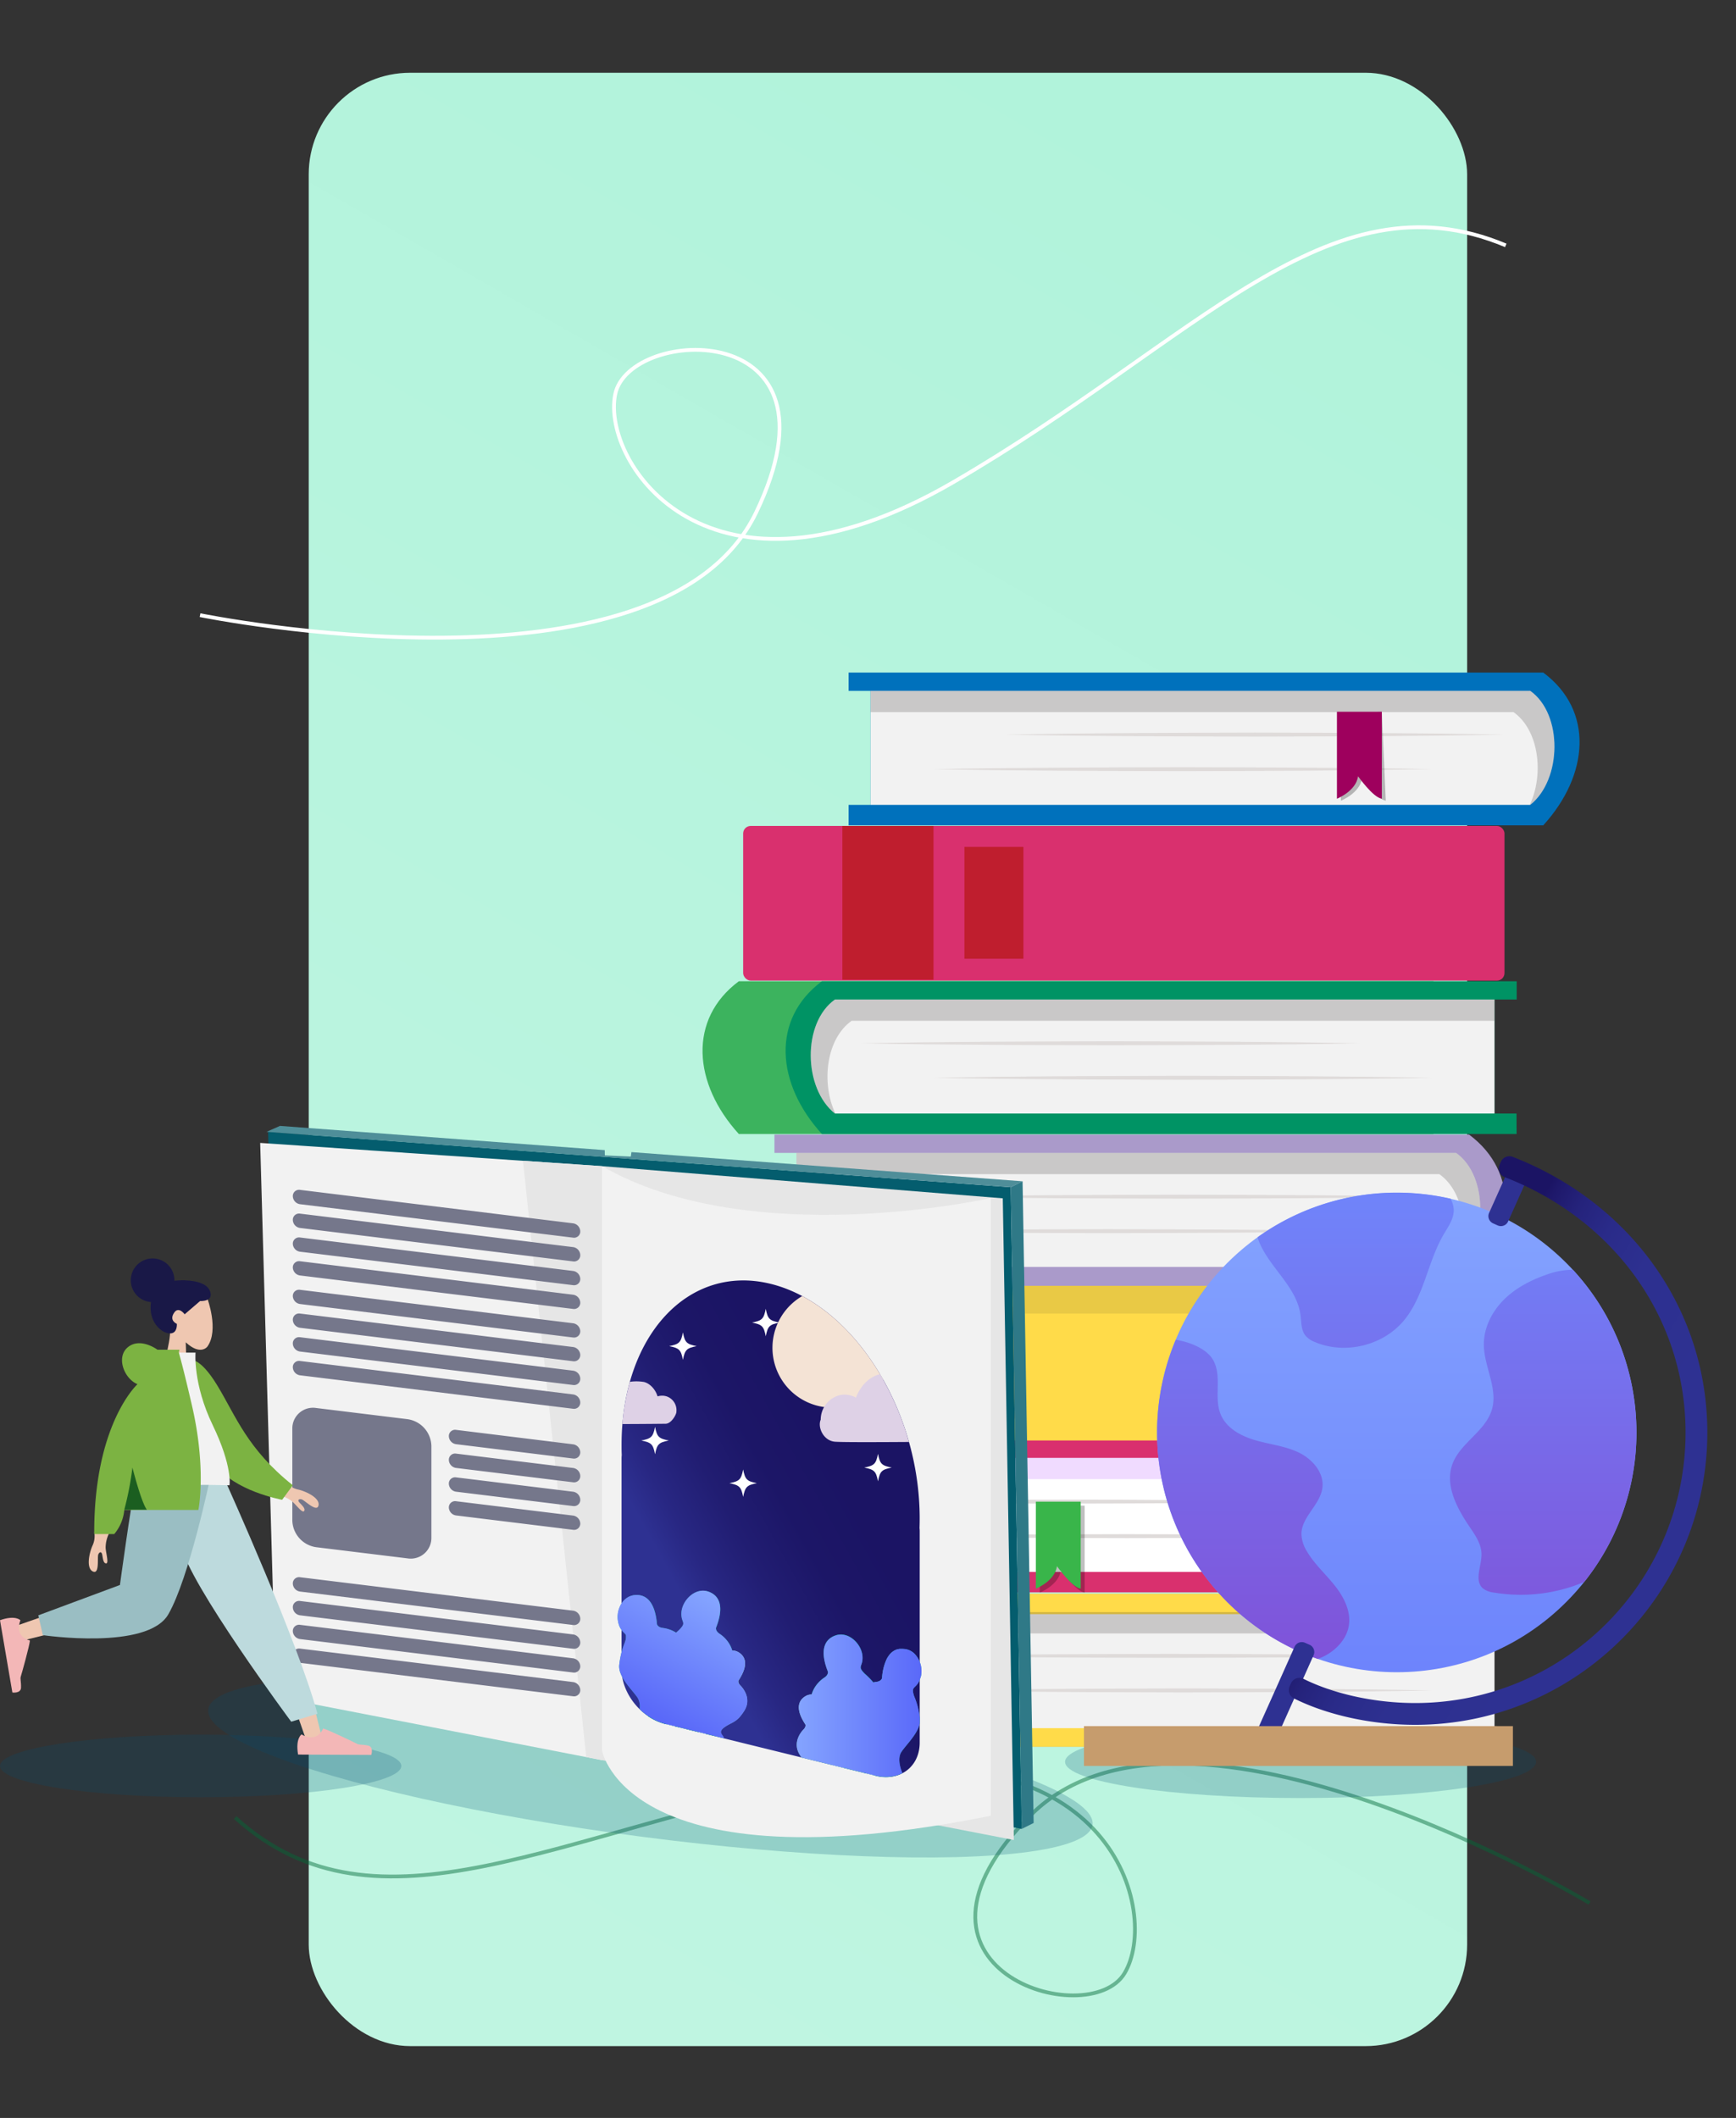 <svg xmlns="http://www.w3.org/2000/svg" width="460" height="561" viewBox="0 0 460 561">
    <rect x="0" y="0" width="460" height="561" fill="#333333" stroke="none"/>
    <defs>
        <linearGradient id="a" x1="33.273%" x2="66.727%" y1="99.362%" y2=".638%">
            <stop offset="0%" stop-color="#BFF5E1"/>
            <stop offset="100%" stop-color="#B1F3DB"/>
        </linearGradient>
        <linearGradient id="b" x1="90.993%" x2="-44.783%" y1="9.006%" y2="144.781%">
            <stop offset="0%" stop-color="#86A6FF"/>
            <stop offset="100%" stop-color="#5A69F9"/>
        </linearGradient>
        <linearGradient id="c" x1="50.012%" x2="50.012%" y1="-5.543%" y2="117.865%">
            <stop offset="0%" stop-color="#6F87FC"/>
            <stop offset="100%" stop-color="#824AD3"/>
        </linearGradient>
        <linearGradient id="d" x1="32.422%" x2="72.041%" y1="43.183%" y2="74.264%">
            <stop offset="0%" stop-color="#1B1464"/>
            <stop offset="3%" stop-color="#1E186A"/>
            <stop offset="16%" stop-color="#25237C"/>
            <stop offset="32%" stop-color="#2A2B89"/>
            <stop offset="53%" stop-color="#2D3090"/>
            <stop offset="100%" stop-color="#2E3192"/>
        </linearGradient>
        <linearGradient id="e" x1="29.482%" x2="69.083%" y1="73.836%" y2="35.747%">
            <stop offset="0%" stop-color="#2E3192"/>
            <stop offset="16%" stop-color="#282783"/>
            <stop offset="41%" stop-color="#211D72"/>
            <stop offset="68%" stop-color="#1C1667"/>
            <stop offset="100%" stop-color="#1B1464"/>
        </linearGradient>
        <linearGradient id="f" x1="65.113%" x2="39.195%" y1="17.926%" y2="91.653%">
            <stop offset="1%" stop-color="#05BB97"/>
            <stop offset="100%" stop-color="#04A27B"/>
        </linearGradient>
        <linearGradient id="g" x1="45.111%" x2="54.53%" y1="3.599%" y2="100.109%">
            <stop offset="0%" stop-color="#2FC8BC"/>
            <stop offset="100%" stop-color="#1AA393"/>
        </linearGradient>
        <linearGradient id="h" x1="67.685%" x2="33.901%" y1="22.502%" y2="90.685%">
            <stop offset="0%" stop-color="#94DDCB"/>
            <stop offset="100%" stop-color="#62BEA2"/>
        </linearGradient>
        <linearGradient id="i" x1="68.33%" x2="40.419%" y1="11.208%" y2="93.697%">
            <stop offset="1%" stop-color="#05BB97"/>
            <stop offset="100%" stop-color="#04A27B"/>
        </linearGradient>
        <linearGradient id="j" x1="43.641%" x2="53.274%" y1="-1.314%" y2="103.699%">
            <stop offset="0%" stop-color="#2FC8BC"/>
            <stop offset="100%" stop-color="#1AA393"/>
        </linearGradient>
        <linearGradient id="k" x1="76.35%" x2="36.109%" y1="6.287%" y2="99.121%">
            <stop offset="0%" stop-color="#94DDCB"/>
            <stop offset="100%" stop-color="#62BEA2"/>
        </linearGradient>
        <linearGradient id="l" x1="71.05%" x2="29.784%" y1="3.99%" y2="85.316%">
            <stop offset="0%" stop-color="#86A6FF"/>
            <stop offset="100%" stop-color="#5A69F9"/>
        </linearGradient>
        <linearGradient id="m" x1="-.029%" x2="99.933%" y1="50.032%" y2="50.032%">
            <stop offset="0%" stop-color="#86A6FF"/>
            <stop offset="100%" stop-color="#5A69F9"/>
        </linearGradient>
    </defs>
    <g fill="none" fill-rule="evenodd">
        <rect width="306.952" height="522.706" x=".504" y=".378" fill="url(#a)" fill-rule="nonzero" rx="26.9" transform="translate(81.3 18.892)"/>
        <path stroke="#006837" d="M421.186 504.066s-107.001-64.145-147.987-23.359c-40.986 40.787 15.316 57.837 24.789 41.957 9.472-15.88-3.147-65.672-76.695-51.723-73.548 13.949-121.116 44.77-158.986 10.496" opacity=".46"/>
        <path stroke="#FFF" d="M53.008 162.942s122.18 24.933 147.32-27.137c25.14-52.07-33.653-49.461-37.32-31.335-3.665 18.126 24.779 60.875 89.52 23.295 64.74-37.58 99.364-82.486 146.46-62.77"/>
        <g fill-rule="nonzero" transform="translate(0 177.904)">
            <ellipse cx="53.17" cy="289.862" fill="#004D75" opacity=".22" rx="53.17" ry="8.292"/>
            <ellipse cx="344.622" cy="288.771" fill="#004D75" opacity=".22" rx="62.407" ry="9.593"/>
            <ellipse cx="172.341" cy="290.162" fill="#004D75" opacity=".22" rx="18.593" ry="118.153" transform="rotate(-82.57 172.34 290.162)"/>
            <path fill="#D9306E" d="M387.092 243.88H202.987c-12.163-13.34-13.474-30.438 0-40.461h184.105v4.844h-5.848v30.201h5.848v5.416z"/>
            <path fill="#FFF" d="M381.244 238.464H206.449c-8.418-6.69-8.665-24.072 0-30.201h174.795v30.201z"/>
            <path fill="#B84FFF" d="M210.887 213.894h170.357v-5.631H206.449c-8.665 6.13-8.418 23.51 0 30.201h.126c-3.797-8.081-2.48-19.768 4.312-24.57z" opacity=".2"/>
            <path fill="#DFDBDA" d="M213.347 219.855c5.507-.115 11.014-.168 16.511-.252l16.512-.147c11.015-.089 22.03-.078 33.018-.12 10.989-.042 22.03.037 33.045.12l16.512.142c5.502.09 11.014.142 16.506.257-5.502.121-11.015.174-16.506.257l-16.512.147c-11.015.084-22.03.084-33.045.121-11.014-.042-22.03-.031-33.018-.12l-16.512-.148c-5.502-.083-11.004-.136-16.511-.257zM232.57 228.992c5.502-.116 11.015-.168 16.512-.252l16.506-.147c11.015-.09 22.03-.079 33.045-.126 11.015.042 22.03.042 33.044.12l16.512.148c5.502.089 11.015.141 16.512.257-5.502.12-11.015.173-16.512.257l-16.512.147c-11.015.084-22.03.079-33.044.12-11.015-.041-22.03-.036-33.045-.12l-16.506-.147c-5.508-.084-11.01-.136-16.512-.257z"/>
            <path fill="#0071BC" d="M224.855 40.708h184.073c12.158-13.34 13.475-30.438 0-40.461H224.855v4.838h5.832v30.202h-5.832v5.42z"/>
            <path fill="#AA9ACA" d="M205.211 163.094h184.074c12.163-13.34 13.475-30.411 0-40.461H205.21v4.844h5.833v30.201h-5.833v5.416z"/>
            <path fill="#F2F2F2" d="M211.044 157.678h174.795c8.392-6.69 8.665-24.072 0-30.201H211.044v30.201z"/>
            <path fill="#231F20" d="M381.401 133.108H211.044v-5.631h174.795c8.665 6.13 8.392 23.51 0 30.201h-.126c3.797-8.06 2.48-19.769-4.312-24.57z" opacity=".2"/>
            <path fill="#DFDBDA" d="M378.941 139.07c-5.507.12-11.014.172-16.511.256l-16.512.147c-11.015.084-22.03.079-33.045.121-11.014-.042-22.03-.037-33.044-.12l-16.512-.148c-5.502-.084-11.015-.136-16.506-.257 5.502-.115 11.015-.168 16.506-.257l16.512-.147c11.015-.084 22.03-.079 33.044-.12 11.015.047 22.03.036 33.045.125l16.512.147c5.502.084 11.025.137 16.511.252zM359.718 148.206c-5.502.12-11.015.168-16.512.257l-16.506.147c-11.015.084-22.03.079-33.045.12-11.015-.041-22.03-.036-33.018-.12l-16.512-.147c-5.502-.084-11.015-.136-16.512-.257 5.503-.116 11.015-.168 16.512-.257l16.512-.147c11.015-.084 22.03-.079 33.018-.121 11.015.047 22.03.037 33.045.126l16.506.142c5.508.089 11.01.141 16.512.257z"/>
            <path fill="#EEAF35" d="M379.849 284.746H195.775c-12.158-13.34-13.474-30.438 0-40.462H379.85v4.844h-5.828v30.202h5.828v5.416z"/>
            <path fill="#FFDB49" d="M396.618 284.746h-184.08c-12.157-13.34-13.469-30.438 0-40.462h184.106v4.844h-5.88v30.202h5.833l.02 5.416z"/>
            <path fill="#F2F2F2" d="M396.01 279.855H221.234c-8.418-6.692-8.665-24.078 0-30.202H396.01v30.202z"/>
            <path fill="#231F20" d="M225.668 254.754h170.341v-5.626H221.235c-8.665 6.124-8.418 23.51 0 30.202h.11c-3.781-8.066-2.465-19.774 4.323-24.576z" opacity=".2"/>
            <path fill="#DFDBDA" d="M243.868 260.72c5.502-.12 11.015-.167 16.512-.256l16.512-.168c11.014-.084 22.03-.08 33.044-.121 11.015.042 22.03.037 33.045.12l16.506.148c5.508.084 11.015.136 16.512.257-5.502.12-11.015.168-16.512.257l-16.506.147c-11.015.084-22.03.078-33.045.12-11.015-.047-22.03-.036-33.044-.125l-16.512-.142c-5.502-.068-11.01-.137-16.512-.236zM247.356 269.857c5.502-.12 11.015-.173 16.507-.257l16.511-.147c11.015-.084 22.03-.079 33.045-.12 11.015.041 22.03.036 33.044.12l16.512.147c5.502.084 11.015.137 16.512.257-5.508.116-11.015.168-16.512.257l-16.512.147c-11.014.084-22.03.08-33.044.121-11.015-.047-22.03-.037-33.045-.126l-16.511-.147c-5.502-.084-11.005-.136-16.507-.252z"/>
            <path fill="#3CB35E" d="M379.849 122.47H195.775c-12.158-13.34-13.474-30.438 0-40.461H379.85v4.838h-5.828v30.202h5.828v5.421z"/>
            <path fill="#009364" d="M401.863 122.47H217.784c-12.158-13.34-13.47-30.438 0-40.461h184.105v4.838h-5.88v30.202h5.833l.02 5.421z"/>
            <path fill="#F2F2F2" d="M396.01 117.054H221.234c-8.418-6.69-8.665-24.077 0-30.201H396.01v30.201z"/>
            <path fill="#231F20" d="M225.668 92.478h170.341v-5.625H221.235c-8.665 6.124-8.418 23.51 0 30.201h.11c-3.781-8.066-2.465-19.774 4.323-24.576z" opacity=".2"/>
            <path fill="#DFDBDA" d="M228.133 98.445c5.502-.12 11.015-.168 16.511-.257l16.512-.147c11.015-.084 22.03-.079 33.045-.12 11.015.041 22.03.036 33.044.12l16.507.147c5.507.084 11.014.137 16.511.257-5.502.121-11.014.168-16.511.257l-16.507.147c-11.015.084-22.03.08-33.044.121-11.015-.047-22.03-.037-33.045-.126l-16.512-.142c-5.502-.089-11.01-.141-16.511-.257zM247.356 107.582c5.502-.12 11.015-.173 16.507-.257l16.511-.147c11.015-.084 22.03-.079 33.045-.12 11.015.041 22.03.036 33.044.12l16.512.147c5.502.084 11.015.136 16.512.257-5.508.115-11.015.168-16.512.257l-16.512.147c-11.014.084-22.03.079-33.044.12-11.015-.047-22.03-.036-33.045-.125l-16.511-.147c-5.502-.084-11.005-.137-16.507-.252z"/>
            <rect width="201.739" height="40.97" x="196.919" y="162.685" fill="#FFDB49" rx="2"/>
            <path fill="#231F20" d="M200.208 172.016c0-1.09.882-1.974 1.972-1.974h196.478v-5.384c0-1.09-.883-1.973-1.972-1.973H198.89a1.978 1.978 0 0 0-1.972 1.973v37.03a1.973 1.973 0 0 0 1.972 1.967h1.317v-31.64z" opacity=".1"/>
            <path fill="#EEAF35" d="M223.208 162.685h24.149v40.734h-24.149zM255.549 168.248h15.631v29.614h-15.631z"/>
            <rect width="201.739" height="40.97" x="196.919" y="40.871" fill="#D9306E" rx="2"/>
            <path fill="#BF1E2E" d="M223.208 40.871h24.149v40.734h-24.149zM255.549 46.428h15.631v29.614h-15.631z"/>
            <circle cx="370.117" cy="201.529" r="63.509" fill="url(#b)" transform="rotate(-45 370.117 201.53)"/>
            <path fill="url(#c)" d="M427.884 227.91a63.505 63.505 0 0 1-8.099 13.215 43.299 43.299 0 0 1-23.996 2.797 5.694 5.694 0 0 1-2.875-1.112c-2.339-2.1-.33-5.868-.35-9.006 0-2.655-1.616-5.012-3.111-7.21-3.362-4.944-6.635-10.995-4.616-16.631 2.02-5.636 8.812-8.738 10.49-14.537 1.616-5.547-2.05-11.24-2.145-17.019-.068-4.46 2.072-8.774 5.208-11.944 3.137-3.17 7.207-5.28 11.42-6.743a20.515 20.515 0 0 1 6.98-1.286c17.341 18.812 21.714 46.195 11.094 69.477zm-77.072 32.91c3.22-1.621 5.995-4.523 6.588-8.087.634-3.825-1.312-7.63-3.725-10.663-2.412-3.034-5.37-5.668-7.343-9.006a9.15 9.15 0 0 1-1.484-4.68c.058-4.52 4.967-7.689 5.555-12.17.524-3.947-2.592-7.573-6.164-9.326-3.571-1.753-7.631-2.168-11.46-3.26-3.83-1.09-7.742-3.148-9.3-6.821-1.951-4.608.488-10.197-2.098-14.59-1.642-2.807-6.021-4.644-9.83-5.247-13.259 31.646.992 68.108 32.19 82.36 1.8.819 3.614 1.543 5.445 2.188a16.78 16.78 0 0 0 1.626-.698zm-17.577-111.008c.195.702.45 1.387.76 2.046 3.048 6.492 9.63 11.383 10.596 18.489.262 1.93.136 4.083 1.374 5.589a6.362 6.362 0 0 0 2.502 1.658c7.962 3.364 17.99.924 23.525-5.715 5.381-6.46 6.294-15.544 10.537-22.797 1.212-2.062 2.743-4.15 2.68-6.544a6.52 6.52 0 0 0-.85-2.928 63.545 63.545 0 0 0-51.124 10.202z"/>
            <path fill="#2E3192" d="M338.265 282.463l-5.04-2.262 4.327-9.64 5.481-12.27a2.098 2.098 0 0 1 2.775-1.05l1.211.525a2.1 2.1 0 0 1 1.05 2.771l-9.804 21.926zM399.215 133.024l5.039 2.261-4.637 10.343a2.098 2.098 0 0 1-2.773 1.056l-1.21-.543a2.1 2.1 0 0 1-1.057-2.775l4.638-10.342z"/>
            <path fill="#C69C6D" d="M287.225 279.309h113.662v10.554H287.225z"/>
            <path fill="url(#d)" d="M397.709 129.812l-.357.798a2.447 2.447 0 0 0 1.348 3.28c28.911 11.21 47.93 37.26 47.93 67.645 0 39.511-32.132 71.66-71.622 71.66-11.361 0-22.109-2.666-29.604-6.403a2.443 2.443 0 0 0-3.33 1.187l-.357.797a2.457 2.457 0 0 0 1.148 3.196c8.188 4.104 19.832 6.996 32.143 6.996 42.674 0 77.392-34.736 77.392-77.433 0-32.82-20.514-60.928-51.56-73.009a2.454 2.454 0 0 0-3.131 1.286z"/>
            <path fill="#F2F2F2" d="M230.687 35.292h174.795c8.418-6.691 8.665-24.077 0-30.202H230.687v30.202z"/>
            <path fill="#231F20" d="M401.044 10.716H230.687V5.09h174.795c8.665 6.125 8.418 23.511 0 30.202h-.126c3.797-8.066 2.48-19.774-4.312-24.576z" opacity=".2"/>
            <path fill="#DFDBDA" d="M398.58 16.683c-5.503.116-11.016.168-16.507.257l-16.512.142c-11.015.09-22.03.079-33.044.126-11.015-.042-22.03-.037-33.045-.12l-16.512-.148c-5.502-.089-11.015-.141-16.506-.257 5.502-.12 11.015-.173 16.506-.257l16.538-.158c11.015-.083 22.03-.078 33.045-.12 11.015.042 22.03.037 33.044.12l16.512.147c5.476.1 10.978.147 16.48.268zM379.361 25.82c-5.502.115-11.015.168-16.512.252l-16.511.167c-11.015.09-22.03.08-33.019.126-11.015-.042-22.03-.036-33.044-.12l-16.512-.147c-5.502-.09-11.015-.142-16.512-.257 5.502-.121 11.015-.174 16.512-.258l16.512-.146c11.015-.084 22.03-.08 33.044-.121 11.015.042 22.03.037 33.019.12l16.511.147c5.502.063 11.01.132 16.512.237z"/>
            <path fill="#000" d="M355.307 11.147v23.038s5.056-1.984 5.596-5.951c0 0 3.976 5.646 6.294 5.95l-1.049-23.562-10.841.525zM252.491 140.119v23.043s5.057-1.983 5.602-5.95c0 0 3.97 5.64 6.294 5.95V140.12h-11.896zM275.523 220.905v23.043s5.056-1.983 5.596-5.95c0 0 3.976 5.646 6.294 5.95v-23.043h-11.89z" opacity=".25"/>
            <path fill="#9E005D" d="M354.258 10.622V33.66s5.056-1.984 5.596-5.951c0 0 3.976 5.647 6.294 5.951V10.622h-11.89z"/>
            <path fill="#ED1C24" d="M251.442 139.07v23.043s5.057-1.984 5.602-5.951c0 0 3.97 5.641 6.294 5.95V139.07h-11.896z"/>
            <path fill="#39B54A" d="M274.474 219.855V242.9s5.056-1.984 5.596-5.951c0 0 3.976 5.646 6.294 5.95v-23.043h-11.89z"/>
            <path fill="#045D6E" d="M71.04 121.898l196.772 14.673 2.932 169.97L75.2 268.634z"/>
            <path fill="#F2F2F2" d="M68.942 124.832l90.584 6.16v157.333l-86.424-16.757z"/>
            <path fill="#E6E6E6" d="M138.572 129.565l20.954 1.428v157.332l-4.186-.814zM159.526 130.993l106.188 8.512 2.932 169.974-109.12-21.154z"/>
            <path fill="#4F8E99" d="M70.626 121.898l3.561-1.574 86.058 6.418.02 1.396 6.882.31.173-1.181 103.64 7.73-3.148 1.574z"/>
            <path fill="#2F7987" d="M267.812 136.571l3.147-1.574 2.932 169.969-3.147 1.574z"/>
            <path fill="#F2F2F2" d="M159.526 130.993v154.813s6.604 36.682 103.03 17.239V139.431s-63.429 14.332-103.03-8.438z"/>
            <g fill="#75778B" style="mix-blend-mode:multiply">
                <path d="M151.868 149.927l-72.383-8.864a2.21 2.21 0 0 1-1.894-2.13 1.65 1.65 0 0 1 1.894-1.664l72.383 8.864a2.215 2.215 0 0 1 1.894 2.13 1.645 1.645 0 0 1-1.894 1.664zM151.868 156.22l-72.383-8.864a2.21 2.21 0 0 1-1.894-2.131 1.65 1.65 0 0 1 1.894-1.664l72.383 8.87a2.204 2.204 0 0 1 1.894 2.099 1.643 1.643 0 0 1-1.894 1.69zM151.868 162.512l-72.383-8.864a2.21 2.21 0 0 1-1.894-2.1 1.65 1.65 0 0 1 1.894-1.668l72.383 8.869a2.205 2.205 0 0 1 1.894 2.099 1.645 1.645 0 0 1-1.894 1.664zM151.868 168.804l-72.383-8.864a2.21 2.21 0 0 1-1.894-2.1 1.65 1.65 0 0 1 1.894-1.668l72.383 8.87a2.21 2.21 0 0 1 1.894 2.098 1.645 1.645 0 0 1-1.894 1.664zM151.868 176.371l-72.383-8.869a2.21 2.21 0 0 1-1.894-2.099 1.645 1.645 0 0 1 1.894-1.663l72.383 8.863a2.21 2.21 0 0 1 1.894 2.1 1.65 1.65 0 0 1-1.894 1.668zM151.868 182.663l-72.383-8.868a2.205 2.205 0 0 1-1.894-2.1 1.645 1.645 0 0 1 1.894-1.663l72.383 8.863a2.21 2.21 0 0 1 1.894 2.1 1.65 1.65 0 0 1-1.894 1.668zM151.868 188.956l-72.383-8.864a2.215 2.215 0 0 1-1.894-2.13 1.645 1.645 0 0 1 1.894-1.664l72.383 8.863a2.21 2.21 0 0 1 1.894 2.131 1.65 1.65 0 0 1-1.894 1.664zM151.868 195.248l-72.383-8.864a2.215 2.215 0 0 1-1.894-2.13 1.645 1.645 0 0 1 1.894-1.664l72.383 8.864a2.21 2.21 0 0 1 1.894 2.13 1.65 1.65 0 0 1-1.894 1.664zM151.868 252.529l-72.383-8.864a2.21 2.21 0 0 1-1.894-2.13 1.65 1.65 0 0 1 1.894-1.664l72.383 8.863a2.215 2.215 0 0 1 1.894 2.131 1.645 1.645 0 0 1-1.894 1.664zM151.868 258.82l-72.383-8.863a2.21 2.21 0 0 1-1.894-2.13 1.65 1.65 0 0 1 1.894-1.664l72.383 8.864a2.215 2.215 0 0 1 1.894 2.13 1.645 1.645 0 0 1-1.894 1.664zM151.868 265.113l-72.383-8.864a2.21 2.21 0 0 1-1.894-2.099 1.65 1.65 0 0 1 1.894-1.669l72.383 8.87a2.205 2.205 0 0 1 1.894 2.099 1.645 1.645 0 0 1-1.894 1.663zM151.868 271.405l-72.383-8.863a2.21 2.21 0 0 1-1.894-2.1 1.65 1.65 0 0 1 1.894-1.668l72.383 8.869a2.21 2.21 0 0 1 1.894 2.099 1.645 1.645 0 0 1-1.894 1.663zM151.868 208.43l-31.04-3.799a2.209 2.209 0 0 1-1.894-2.13 1.648 1.648 0 0 1 1.893-1.664l31.041 3.83a2.204 2.204 0 0 1 1.894 2.1 1.643 1.643 0 0 1-1.894 1.664zM151.868 214.723l-31.04-3.8a2.209 2.209 0 0 1-1.894-2.13 1.648 1.648 0 0 1 1.893-1.664l31.041 3.805a2.204 2.204 0 0 1 1.894 2.1 1.643 1.643 0 0 1-1.894 1.689zM151.868 221.02l-31.04-3.804a2.209 2.209 0 0 1-1.894-2.131 1.648 1.648 0 0 1 1.893-1.664l31.041 3.805a2.209 2.209 0 0 1 1.894 2.126 1.648 1.648 0 0 1-1.894 1.668zM151.868 227.313l-31.04-3.805a2.209 2.209 0 0 1-1.894-2.1 1.648 1.648 0 0 1 1.893-1.668l31.041 3.805a2.21 2.21 0 0 1 1.894 2.125 1.648 1.648 0 0 1-1.894 1.643zM108.013 234.885l-24.258-2.97a7.346 7.346 0 0 1-6.295-7.069V200.57a5.47 5.47 0 0 1 6.295-5.526l24.258 2.97a7.346 7.346 0 0 1 6.295 7.07v24.276a5.47 5.47 0 0 1-6.295 5.526z"/>
            </g>
            <path fill="#EFC7B1" d="M24.977 227.91a5.96 5.96 0 0 1-.45 3.554c-.856 1.857-1.784 5.977.068 6.88 1.851.902 1.132-3.742 1.447-4.487.315-.745.87-.866 1.05.094.178.96.288 2.278 1.048 2.257.76-.021-.13-2.96-.152-4.199a8.684 8.684 0 0 1 .824-3.584c.304-.414-3.835-.514-3.835-.514zM75.855 214.854a5.984 5.984 0 0 0 3.11 1.784c1.994.436 5.839 2.183 5.44 4.199-.399 2.015-3.672-1.354-4.448-1.575-.776-.22-1.222.173-.556.887.666.714 1.642 1.606 1.16 2.21-.483.603-2.282-1.895-3.268-2.672a8.705 8.705 0 0 0-3.357-1.506c-.504.032 1.92-3.327 1.92-3.327zM14.246 254.602l-8.828 2.188-1.38-3.957 7.984-2.787zM82.984 273.043l2.187 8.837-3.955 1.375-2.785-7.982z"/>
            <path fill="#7CB342" d="M77.592 215.515l-2.838 3.847s-12.93-2.362-17.619-9.367c-4.689-7.006-7.028-27.62-7.028-27.62s2.591-1.36 7.522 6.78c4.93 8.14 7.883 16.74 19.963 26.36z"/>
            <path fill="#BDDADD" d="M77.161 278.138s-27.274-36.709-29.21-46.79c-1.935-10.081 4.07-20.53 4.07-20.53l8.041 4.346s18.883 41.768 24.06 60.875l-6.96 2.1z"/>
            <path fill="#EFC7B1" d="M44.217 180.328s1.206-5.038.75-6.135c-.457-1.096-1.495-5.059-1.495-5.059l4.94-3.857 6.531.75s3.147 8.397 0 12.769c0 0-1.815 2.477-5.722-1.15l.115 3.8-5.12.23v-1.348z"/>
            <path fill="#191847" d="M48.932 170.226s-1.574-2.188-2.759-.462c-1.495 2.136.687 2.991.687 2.991s.231 2.624-1.893 2.535c-2.125-.089-5.245-2.708-5.062-7.252.184-4.545 4.38-6.503 6.557-6.728 2.759-.289 7.867-.037 9.074 2.53 1.432 3.106-2.518 2.875-2.518 2.875l-4.086 3.511z"/>
            <path fill="#F3B7B7" d="M85.617 279.938s-1.48 3.994-5.723 1.575c0 0-1.652 1.076-.912 5.332l19.407.094s.708-2.157-.876-2.482c-1.584-.325-2.35-.137-2.917-.457-.566-.32-7.778-3.8-8.98-4.062zM7.93 256.622s-4.195-.76-2.527-5.363c0 0-1.343-1.443-5.403 0l3.278 19.15s2.245.32 2.292-1.297c.048-1.616-.272-2.335-.057-2.954.215-.62 2.355-8.318 2.418-9.536z"/>
            <path fill="#9ABEC3" d="M11.35 255.216l-1.2-5.248 21.63-8.04s3.147-23.028 3.672-23.857c.525-.83 20.241-4.534 20.241-4.534s-5.544 26.538-11.088 36.158c-5.544 9.62-33.254 5.52-33.254 5.52z"/>
            <path fill="#F2F2F2" d="M50.847 215.515c.372-.246 9.965 0 9.965 0s.86-4.933-4.437-15.906c-5.298-10.973-4.563-19.234-4.563-19.234H45.14l2.428 35.161 3.279-.02z"/>
            <path fill="#7CB342" d="M32.934 222.049h19.638s2.219-10.727-1.725-27.74c-3.945-17.014-3.604-13.194-3.279-14.695H41.73s-4.437-3.327-7.762-.74c-3.326 2.588-1.112 8.397 2.46 9.867 0 0-11.582 10.495-11.461 39.7h5.303a11.501 11.501 0 0 0 2.664-6.392z"/>
            <ellipse cx="40.435" cy="161.215" fill="#191847" rx="5.785" ry="5.788"/>
            <path fill="#1B5E20" d="M32.934 221.986a81.863 81.863 0 0 0 2.156-11.157s2.366 9.32 3.834 11.157h-5.99z"/>
            <path fill="url(#e)" d="M243.695 224.28c0-28.948-17.681-56.757-39.501-62.12-21.82-5.363-39.496 13.76-39.496 42.707 0 .882 0 1.764.052 2.624-.031.32-.052.64-.052.971v55.796c0 6.402 5.245 12.925 11.628 14.494l55.746 13.697c6.399 1.575 11.628-2.377 11.628-8.78v-55.774c0-.33 0-.666-.047-.997a86.37 86.37 0 0 0 .042-2.619z"/>
            <path fill="#FFF" d="M180.958 175.023c.524 2.67.965 3.101 3.635 3.636-2.67.525-3.1.966-3.635 3.637-.525-2.671-.965-3.101-3.635-3.637 2.654-.535 3.11-.965 3.635-3.636zM196.919 211.327c.524 2.672.965 3.102 3.635 3.637-2.67.525-3.1.966-3.635 3.637-.525-2.671-.965-3.101-3.635-3.637 2.67-.535 3.105-.965 3.635-3.637zM232.649 207.192c.524 2.671.965 3.102 3.63 3.637-2.665.525-3.1.966-3.63 3.637-.525-2.671-.97-3.102-3.635-3.637 2.664-.535 3.1-.966 3.635-3.637zM173.573 200.029c.524 2.666.965 3.101 3.635 3.631-2.67.525-3.1.971-3.635 3.637-.525-2.666-.965-3.101-3.635-3.637 2.67-.53 3.1-.965 3.635-3.631zM202.909 168.783c.524 2.666.97 3.101 3.635 3.637-2.665.524-3.1.965-3.635 3.631-.525-2.666-.965-3.101-3.63-3.631 2.66-.536 3.1-.971 3.63-3.637z"/>
            <path fill="#FFEEDB" d="M212.57 165.403a15.841 15.841 0 0 0 4.884 29.239 15.827 15.827 0 0 0 16.517-7.198c-5.487-9.693-12.94-17.538-21.4-22.04z" opacity=".95"/>
            <path fill="#DED1E6" d="M233.173 186.08c-3.147.824-5.213 3.317-6.378 6.219a6.145 6.145 0 0 0-4.364-.635 6.727 6.727 0 0 0-4.962 6.47c-.891 2.015.73 5.579 3.724 5.841 1.936.168 12.253.12 19.664.068a74.72 74.72 0 0 0-7.684-17.963zM179.227 196.114v-.063c.2-1.772-.841-3.45-2.518-4.057a3.906 3.906 0 0 0-2.45-.026c-.025-.063-.052-.126-.083-.189-.498-1.522-1.784-3.149-3.504-3.621a12.44 12.44 0 0 0-3.509-.079c-.094.02-.187.044-.278.074a59.33 59.33 0 0 0-1.967 11.141c4.946 0 11.324-.073 11.435-.073 1.515.005 2.842-2.393 2.874-3.107z"/>
            <path fill="url(#f)" d="M232.654 280.185c.299-2.535 2.23-7.347.525-10.044a20.133 20.133 0 0 0-4.018-4.723c-2.098-2.1-.525-1.753-.603-4.377-.074-3.4-3.672-6.99-7.165-5.773-3.494 1.218-3.913 4.765-2.014 9.567 0 0 .22.834-.966 1.606-1.185.771-4.804 3.789-3.1 8.397 1.705 4.607 3.216 4.534 5.471 6.895 2.256 2.362-.047 2.824-.383 3.674a15.025 15.025 0 0 0-1.217 3.81l12.904 3.148a10.58 10.58 0 0 0 5.344 0c.735-2.167.577-4.723-1.877-7.252-.021.084-3.195-2.393-2.901-4.928z"/>
            <path fill="#FFF" d="M228.862 288.514c.388-1.097 1.41-7.096-1.222-9.541-2.633-2.446-3.787-7.799-2.885-10.207.902-2.41 1.012-6.298-.252-8.156-1.264-1.857-1.516.468-1.516.468 1.574 2.623.609 5.714.3 6.822-.31 1.107-2.256 5.117.718 9.672 2.974 4.555 3.031 4.655 2.706 9.934a13.42 13.42 0 0 0 .289 3.673l2.428.593c-.482-1.469-.74-2.791-.566-3.258z"/>
            <path fill="url(#g)" d="M242.226 260.044l-.078-.069a4.721 4.721 0 0 0-.404-.32l-.152-.1a4.543 4.543 0 0 0-.383-.22l-.184-.089a4.074 4.074 0 0 0-.42-.163c-.062 0-.12-.042-.183-.063a5.2 5.2 0 0 0-.645-.13c-.205 0-.404-.032-.598-.038h-.755c-.152 0-.3.053-.446.084h-.095a2.685 2.685 0 0 0-.45.153l-.142.057c-.138.061-.273.13-.404.205l-.131.084c-.096.06-.189.125-.278.194l-.147.116c-.11.09-.215.187-.315.288l-.157.168a5.35 5.35 0 0 0-.414.525c-.069.1-.11.157-.158.236-.047.079-.105.163-.152.247a6.046 6.046 0 0 0-.205.388 13.73 13.73 0 0 0-1.206 4.996s-.178.845-1.573 1.008c-1.396.162-5.985 1.254-6.51 6.14-.524 4.886.378 2.86 1.107 6.297.682 3.196-1.442 2.582-2.135 3.212a16.046 16.046 0 0 0-3.226 6.612l10.69 2.624c2.349.63 4.846.38 7.023-.703-.32-.74-1.484-3.731-.272-5.594 1.211-1.863 4.4-4.813 4.867-7.673v-1.427a19.882 19.882 0 0 0-1.463-5.657c-.944-2.813.288-1.816 1.405-4.199 0-.047.037-.105.058-.152l.341-1.05a6.625 6.625 0 0 0-1.81-5.987z"/>
            <path fill="#FFF" d="M238.655 264.777c.251 3.044-1.994 5.39-2.77 6.25-.776.861-4.29 3.574-3.672 8.98.62 5.405.672 5.515-1.95 10.102a13.511 13.511 0 0 0-.819 1.695l2.072.525c.056-.125.132-.24.225-.341.834-.814 4.422-5.731 3.147-9.09-1.274-3.358.08-8.67 1.952-10.427 1.872-1.758 3.703-5.227 3.388-7.452-.315-2.225-1.573-.242-1.573-.242z"/>
            <path fill="url(#h)" d="M228.6 291.416s-2.754-1.344-2.927-3.28c-.173-1.937.524-5.815-1.201-7.552a15.28 15.28 0 0 0-3.724-2.87c-1.889-1.234-.682-1.218-1.133-3.15-.588-2.518-3.835-4.628-6.232-3.148-2.397 1.48-2.166 4.156 0 7.436 0 0 .289.588-.472 1.349-.76.76-2.984 3.568-.991 6.733.163.262.32.493.472.708l16.575 4.073a2.777 2.777 0 0 0-.367-.3z"/>
            <path fill="#FFF" d="M221.75 288.02c-2.34-1.406-4.04-5.21-3.746-7.142.294-1.931-.23-4.86-1.463-6.035-1.233-1.176-1.05.588-1.05.588 1.574 1.7 1.349 4.156 1.291 5.038-.057.881-.881 4.156 2.046 7.084.933.929 1.573 1.575 2.035 2.141l2.623.646a4.45 4.45 0 0 0-1.737-2.32z"/>
            <path fill="url(#i)" d="M176.321 278.752l13.202 3.244c1.453-3.674-.524-7.437-.797-8.156-.341-.87-2.623-1.333-.388-3.673 2.234-2.34 3.766-2.288 5.47-6.896 1.705-4.607-1.914-7.62-3.1-8.396-1.185-.777-.965-1.606-.965-1.606 1.9-4.807 1.47-8.34-2.014-9.572-3.482-1.234-7.091 2.361-7.165 5.772-.057 2.624 1.49 2.278-.603 4.377a20.223 20.223 0 0 0-4.018 4.723c-1.725 2.692.205 7.51.525 10.045.32 2.534-2.88 5.011-2.88 5.011a8.156 8.156 0 0 0-1.935 3.034c1.418.972 3 1.681 4.668 2.093z"/>
            <path fill="#FFF" d="M181.965 280.138c.363-1.388.506-2.824.425-4.256-.325-5.28-.263-5.369 2.706-9.93 2.969-4.56 1.05-8.558.719-9.671-.33-1.113-1.28-4.198.299-6.822 0 0-.252-2.31-1.516-.473-1.264 1.837-1.149 5.773-.252 8.16.897 2.389-.257 7.763-2.885 10.208-2.627 2.446-1.61 8.439-1.222 9.535.147.41-.026 1.475-.393 2.735l2.119.514z"/>
            <path fill="url(#j)" d="M185.19 272.088a16.307 16.307 0 0 0-1.667-2.771l-.027-.032-.162-.2-.12-.125c-.693-.63-2.823 0-2.14-3.212.734-3.427 1.63-1.396 1.106-6.297-.525-4.902-5.104-5.978-6.51-6.14-1.405-.163-1.573-1.008-1.573-1.008-.435-5.153-2.386-8.124-6.053-7.678a4.383 4.383 0 0 0-.603.121c-.068 0-.131.042-.194.063a9.429 9.429 0 0 0-.367.131l-.22.1-.294.163c-.074.047-.152.089-.226.141-.073.053-.13.1-.2.147-.185.14-.36.292-.524.457l-.078.079c-.1.105-.194.22-.289.33l-.057.079a6.363 6.363 0 0 0-.273.383 6.642 6.642 0 0 0-.546 6.13c.62 1.322 1.28 1.6 1.574 2.067.026.044.048.09.068.137a.09.09 0 0 1 0 .026c.026.06.044.124.053.189a.068.068 0 0 0 0 .031v.551c0 .063 0 .126-.037.195-.037.068 0 .089 0 .136 0 .047-.042.163-.068.252a1.14 1.14 0 0 1-.037.126 8.23 8.23 0 0 1-.136.451l-.058.147a.714.714 0 0 1-.047.12v.032a18.17 18.17 0 0 0-.75 2.194 23.3 23.3 0 0 0-.646 3.5c-.283 2.582 2.198 5.332 3.892 7.42l.027.032.23.289.268.341.141.189c.132.178.252.346.357.525.037.057.058.115.09.173.411.839.547 1.787.387 2.708a15.115 15.115 0 0 0 6.877 3.957l9.966 2.445c.031-.089.063-.178.089-.267.87-3.202-.105-6.497-1.222-8.827z"/>
            <path fill="#FFF" d="M177.538 275.835c-2.623-4.587-2.623-4.723-1.988-10.103.635-5.379-2.88-8.123-3.672-8.984-.792-.86-3.02-3.206-2.774-6.245 0 0-1.249-1.957-1.574.252-.325 2.21 1.527 5.662 3.4 7.42 1.872 1.758 3.225 7.064 1.95 10.423-1.274 3.358 2.313 8.281 3.147 9.09.254.334.432.718.525 1.127l2.37.583a13.281 13.281 0 0 0-1.384-3.563z"/>
            <path fill="url(#k)" d="M191.773 282.552c0-.079-.026-.142-.031-.184-.12-.703-1.757-1.406.288-2.813 2.046-1.406 3.147-1.112 5.151-4.277 2.004-3.164-.23-5.972-.991-6.733-.76-.76-.472-1.348-.472-1.348 2.166-3.28 2.402-5.973 0-7.437-2.403-1.464-5.644.646-6.232 3.15-.45 1.94.756 1.925-1.133 3.148a15.432 15.432 0 0 0-3.724 2.87c-1.71 1.737-1.022 5.62-1.2 7.557-.18 1.937-2.78 3.207-2.917 3.27l11.261 2.797z"/>
            <path fill="#FFF" d="M186.943 281.36c.43-2.524.844-2.943 3.335-5.436 2.927-2.928 2.099-6.208 2.046-7.085-.052-.876-.294-3.337 1.29-5.038 0 0 .173-1.758-1.049-.582-1.222 1.175-1.757 4.098-1.463 6.03.294 1.93-1.406 5.74-3.745 7.142-1.411.845-2.03 2.855-2.282 4.513l1.868.457z"/>
            <path fill="url(#l)" d="M196.169 268.545c-.76-.76-.472-1.348-.472-1.348 2.166-3.28 2.402-5.973 0-7.437a3.282 3.282 0 0 0-1.668-.472 8.223 8.223 0 0 0-3.341-4.43c-1.186-.776-.966-1.605-.966-1.605 1.9-4.807 1.47-8.339-2.014-9.572-3.482-1.233-7.091 2.361-7.165 5.772-.057 2.624 1.49 2.278-.603 4.377-.157.152-.435.389-.808.74a8.793 8.793 0 0 0-3.509-1.254c-1.405-.168-1.573-1.008-1.573-1.008-.435-5.153-2.387-8.123-6.053-7.677a4.383 4.383 0 0 0-.603.12c-.068 0-.131.042-.194.063a9.431 9.431 0 0 0-.367.132l-.22.1-.294.162c-.074.047-.153.09-.226.142-.073.052-.131.1-.2.147-.185.139-.36.291-.524.456l-.078.079c-.1.105-.195.22-.289.33l-.058.08a6.363 6.363 0 0 0-.272.382 6.642 6.642 0 0 0-.499 6.125c.62 1.322 1.28 1.6 1.574 2.067.026.044.048.09.068.137a.09.09 0 0 1 0 .026c.026.06.044.124.053.189a.068.068 0 0 0 0 .031v.551c0 .063 0 .126-.037.195-.037.068 0 .089 0 .136 0 .047-.042.163-.068.252a1.14 1.14 0 0 1-.037.126 8.23 8.23 0 0 1-.136.451l-.058.147a.714.714 0 0 1-.047.12v.032a18.17 18.17 0 0 0-.75 2.194 23.3 23.3 0 0 0-.646 3.5c-.283 2.582 2.198 5.332 3.892 7.42l.027.032.23.289.268.341.141.189c.132.178.252.346.357.525.037.057.058.115.09.173.411.839.547 1.787.387 2.708.678.664 1.411 1.268 2.193 1.805l.073.042.247.168c.173.115.351.226.524.33l.226.137c.236.136.477.262.718.383l.242.12c.22.106.44.206.666.3l.131.058c.268.11.525.21.808.299l.204.068c.278.09.562.173.845.241l9.966 2.446 3.246.798 2.25.556c0-.079-.026-.142-.03-.184-.122-.703-1.758-1.406.288-2.813 2.045-1.406 3.147-1.112 5.15-4.277 2.004-3.164-.278-5.95-1.06-6.712z" style="mix-blend-mode:multiply"/>
            <path fill="url(#m)" d="M242.226 260.044l-.078-.069a4.721 4.721 0 0 0-.404-.32l-.152-.1a4.543 4.543 0 0 0-.383-.22l-.184-.089a4.074 4.074 0 0 0-.42-.163c-.062 0-.12-.042-.183-.063a5.2 5.2 0 0 0-.645-.13c-.205 0-.404-.032-.598-.038h-.755c-.152 0-.3.053-.446.084h-.095a2.685 2.685 0 0 0-.45.153l-.142.057c-.138.061-.273.13-.404.205l-.131.084c-.096.06-.189.125-.278.194l-.147.116c-.11.09-.215.187-.315.288l-.157.168a5.35 5.35 0 0 0-.414.525c-.069.1-.11.157-.158.236-.047.079-.105.163-.152.247a6.046 6.046 0 0 0-.205.388 13.73 13.73 0 0 0-1.206 4.996s-.178.845-1.573 1.008c-.195 0-.457.068-.756.136a21.144 21.144 0 0 0-2.245-2.267c-2.098-2.1-.524-1.753-.603-4.377-.073-3.4-3.672-6.99-7.165-5.772-3.493 1.217-3.913 4.765-2.014 9.567 0 0 .22.834-.965 1.605a8.26 8.26 0 0 0-3.341 4.435 3.282 3.282 0 0 0-1.668.472c-2.402 1.464-2.166 4.156 0 7.436 0 0 .288.588-.472 1.35-.76.76-2.985 3.568-.992 6.732.163.263.32.493.473.709l6.771 1.663 12.903 3.149c.294.073.588.131.876.178l.257.037c.215.032.425.058.64.079h.246c.268 0 .525.031.803 0h.22l.582-.032.305-.031c.171-.021.346-.047.524-.079l.257-.042c.215-.042.43-.094.64-.152a8.39 8.39 0 0 0 1.69-.656c-.32-.74-1.485-3.731-.274-5.594 1.212-1.863 4.401-4.813 4.868-7.673v-1.385a19.882 19.882 0 0 0-1.464-5.657c-.944-2.813.289-1.816 1.406-4.199 0-.047.037-.105.058-.152l.34-1.05a6.625 6.625 0 0 0-1.825-5.987z" style="mix-blend-mode:multiply"/>
        </g>
    </g>
</svg>

